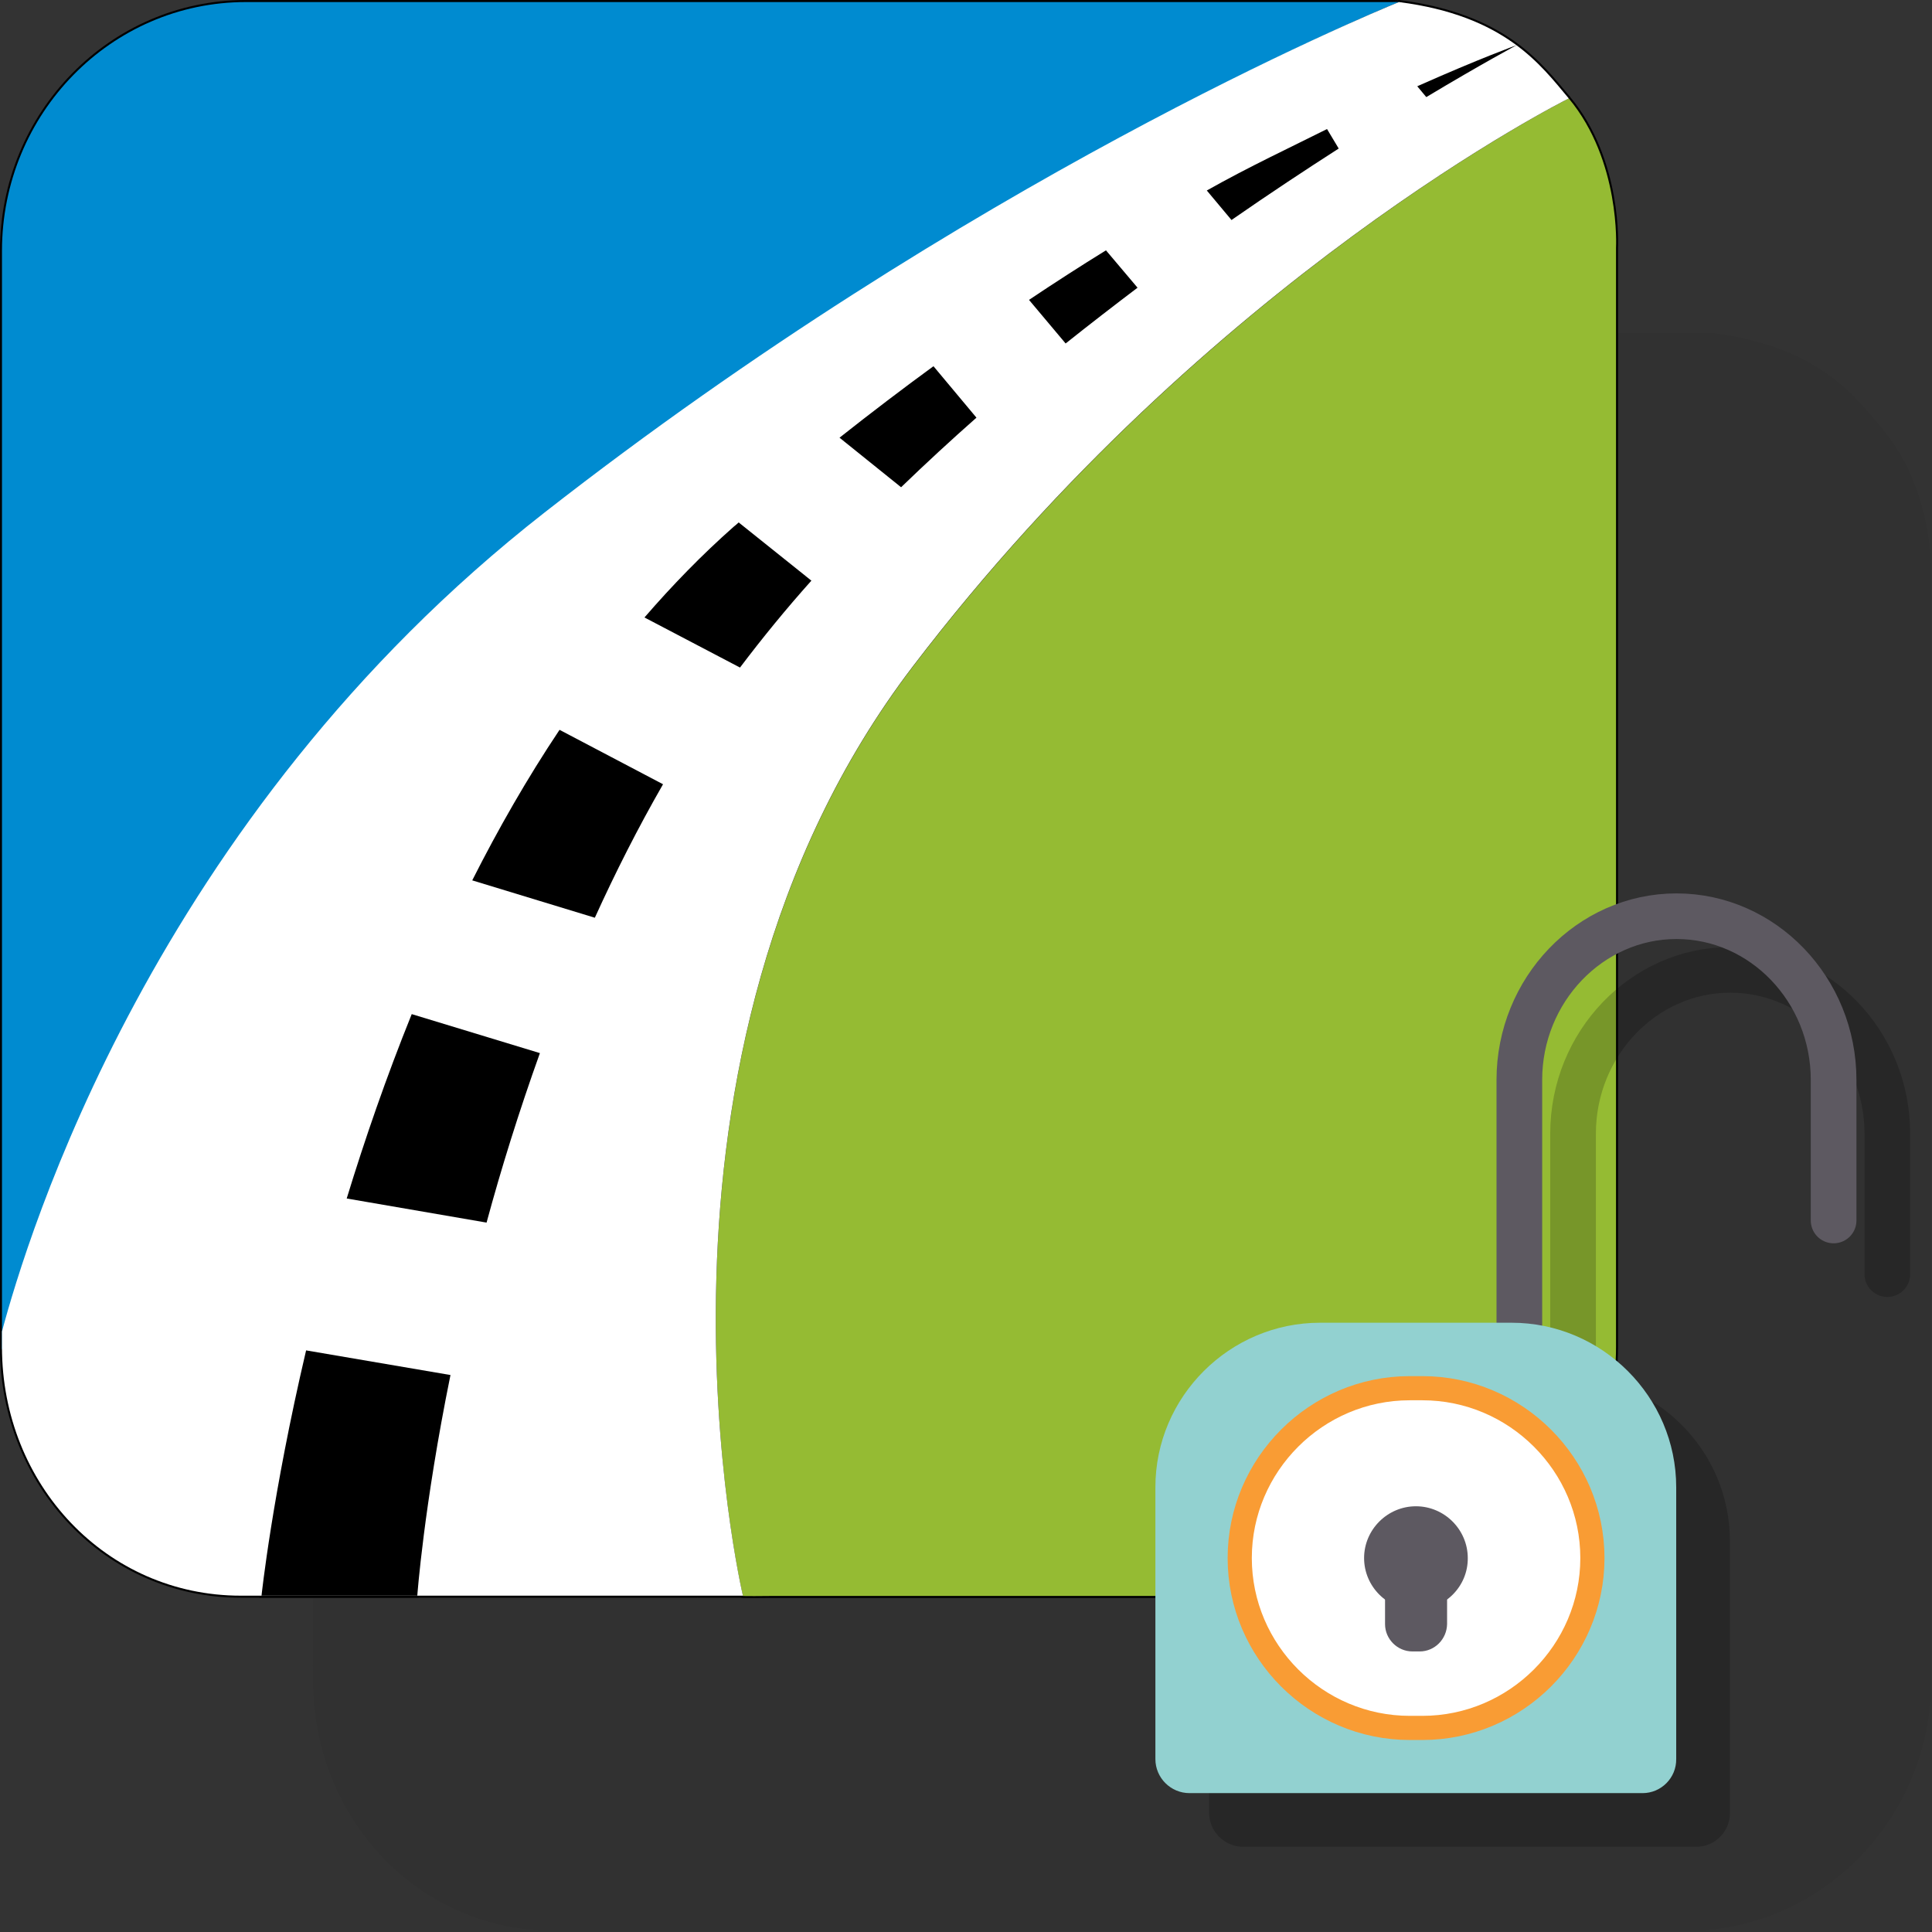 <?xml version="1.0" encoding="UTF-8" standalone="no"?>
<svg
   xmlns:dc="http://purl.org/dc/elements/1.1/"
   xmlns:cc="http://creativecommons.org/ns#"
   xmlns:rdf="http://www.w3.org/1999/02/22-rdf-syntax-ns#"
   xmlns:svg="http://www.w3.org/2000/svg"
   xmlns="http://www.w3.org/2000/svg"
   xmlns:sodipodi="http://sodipodi.sourceforge.net/DTD/sodipodi-0.dtd"
   xmlns:inkscape="http://www.inkscape.org/namespaces/inkscape"
   inkscape:version="1.0beta2 (2b71d25, 2019-12-03)"
   height="720"
   width="720"
   sodipodi:docname="小程序图标-完成.svg"
   xml:space="preserve"
   viewBox="0 0 720 720"
   y="0px"
   x="0px"
   id="图层_1"
   version="1.1"><rect x="0" y="0" width="720" height="720" fill="#333333" stroke="none"/><defs
   id="defs147" /><sodipodi:namedview
   inkscape:current-layer="图层_1"
   inkscape:window-maximized="1"
   inkscape:window-y="23"
   inkscape:window-x="0"
   inkscape:cy="375"
   inkscape:cx="305.80357"
   inkscape:zoom="0.896"
   showgrid="false"
   id="namedview145"
   inkscape:window-height="977"
   inkscape:window-width="1920"
   inkscape:pageshadow="2"
   inkscape:pageopacity="0"
   guidetolerance="10"
   gridtolerance="10"
   objecttolerance="10"
   borderopacity="1"
   inkscape:document-rotation="0"
   bordercolor="#666666"
   pagecolor="#ffffff" />
<style
   id="style10"
   type="text/css">
	.st0{opacity:5.000000e-02;}
	.st1{fill:none;stroke:#000000;stroke-width:1.5;stroke-miterlimit:10;}
	.st2{fill:#008BD0;}
	.st3{fill:#95BB33;}
	.st4{fill:#FFFFFF;}
	.st5{opacity:0.2;}
	.st6{fill:none;stroke:#000000;stroke-width:17;stroke-linecap:round;stroke-miterlimit:10;}
	.st7{stroke:#000000;stroke-width:9;stroke-miterlimit:10;}
	.st8{fill:none;stroke:#5D5961;stroke-width:17;stroke-linecap:round;stroke-miterlimit:10;}
	.st9{fill:#92D1D0;}
	.st10{fill:#FFFFFF;stroke:#F99C34;stroke-width:9;stroke-miterlimit:10;}
	.st11{fill:#5D5961;}
</style>
<g
   transform="matrix(0.989,0,0,1.009,-13.011,-19.312)"
   id="g116">
	<g
   id="g56"
   class="st0">
		<path
   inkscape:connector-curvature="0"
   id="path12"
   d="M 131.9,633.9 V 234.8 c 0,-50.7 41.1,-91.9 91.9,-91.9 h 430.5 c 0,0 -149,60.5 -316.1,188.5 -167.1,128 -206.3,302.5 -206.3,302.5 z"
   class="st1" />
		<path
   inkscape:connector-curvature="0"
   id="path14"
   d="m 740.1,233.6 v 406.1 c 0,50.7 -41.1,91.9 -91.9,91.9 h -227 c -9.3,0.1 -10.1,0 -10.1,0 0,0 -48,-199.2 64,-343.2 112,-144 247.2,-209.8 247.2,-209.8 19.6,23 17.8,55 17.8,55 z"
   class="st1" />
		<path
   inkscape:connector-curvature="0"
   id="path16"
   d="m 722.3,178.5 c 0,0 -135.2,65.8 -247.2,209.8 -112,144 -64,343.2 -64,343.2 -11.8,0 -17.4,0 -17.2,0 h -172 c -50.7,0 -90,-41.1 -90,-91.8 v -5.8 c 9.4,-34.3 56.7,-189.3 204.5,-302.5 160.2,-122.7 309.9,-183.7 321.9,-188.5 39.9,5 53.3,23.1 64,35.6"
   class="st1" />
		<path
   inkscape:connector-curvature="0"
   id="path18"
   d="m 314.5,593.6 c 5.5,-19.9 12.2,-41 20.1,-62.6 l -48.3,-14.4 c -9.6,23.3 -17.7,46.3 -24.5,68.1 z"
   class="st1" />
		<path
   inkscape:connector-curvature="0"
   id="path20"
   d="m 482.9,277.4 c -11.6,8.3 -23.4,17.1 -35.4,26.4 l 23.2,18.3 c 9.3,-8.8 18.8,-17.4 28.4,-25.7 z"
   class="st1" />
		<path
   inkscape:connector-curvature="0"
   id="path22"
   d="m 409.5,335.1 c -0.6,0.6 -1.3,1.1 -1.9,1.6 -12,10.4 -23.1,21.6 -33.6,33.5 l 36,18.5 c 8.4,-10.9 17.4,-21.7 26.9,-32.1 z"
   class="st1" />
		<path
   inkscape:connector-curvature="0"
   id="path24"
   d="m 342,411.7 c -12.2,17.9 -23.1,36.6 -32.9,55.6 l 46.2,13.8 C 363,464.5 371.5,448 381,431.8 Z"
   class="st1" />
		<path
   inkscape:connector-curvature="0"
   id="path26"
   d="m 631.2,189.8 c -13.2,6.5 -29.6,14 -45.3,22.7 l 9.3,10.9 c 14.4,-9.8 28,-18.6 40.4,-26.4 z"
   class="st1" />
		<path
   inkscape:connector-curvature="0"
   id="path28"
   d="m 547.9,234.5 c -9.4,5.7 -19.1,11.8 -29,18.3 l 13.8,16.1 c 9.1,-7.1 18.2,-14 27.1,-20.6 z"
   class="st1" />
		<path
   inkscape:connector-curvature="0"
   id="path30"
   d="m 665.2,174 3.4,4 c 21.1,-12.4 34.1,-19.2 34.1,-19.2 0,0 -13.9,4.9 -37.5,15.2 z"
   class="st1" />
		<path
   inkscape:connector-curvature="0"
   id="path32"
   d="m 246.5,640.9 c -12.8,53.4 -16.8,90.6 -16.8,90.6 h 58.7 c 0,0 2.4,-32.8 12.5,-81.5 z"
   class="st1" />
		<path
   inkscape:connector-curvature="0"
   id="path34"
   d="m 131.9,640.8 v -406 c 0,-50.7 41.1,-91.9 91.9,-91.9 H 650 c 8.3,0 8.3,0 8.3,0 0,0 -152.9,60.5 -320.1,188.5 C 171,459.4 131.9,640.8 131.9,640.8 Z" />
		<path
   inkscape:connector-curvature="0"
   id="path36"
   d="m 740.1,233.6 v 406.1 c 0,50.7 -41.1,91.9 -91.9,91.9 h -227 c -9.3,0.1 -10.1,0 -10.1,0 0,0 -48,-199.2 64,-343.2 112,-144 247.2,-209.8 247.2,-209.8 19.6,23 17.8,55 17.8,55 z" />
		<path
   inkscape:connector-curvature="0"
   id="path38"
   d="m 722.3,178.5 c 0,0 -135.2,65.8 -247.2,209.8 -112,144 -64,343.2 -64,343.2 -11.8,0 -17.4,0 -17.2,0 h -172 c -50.7,0 -90,-41.1 -90,-91.8 v -5.8 c 9.4,-34.3 56.7,-189.3 204.5,-302.5 160.2,-122.7 309.9,-183.7 321.9,-188.5 39.9,5 53.3,23.1 64,35.6" />
		<path
   inkscape:connector-curvature="0"
   id="path40"
   d="m 314.5,593.7 c 5.5,-19.9 12.2,-41 20.1,-62.6 l -48.3,-14.4 c -9.6,23.3 -17.7,46.3 -24.5,68.1 z" />
		<path
   inkscape:connector-curvature="0"
   id="path42"
   d="m 482.9,277.4 c -11.6,8.3 -23.4,17.1 -35.4,26.4 l 23.2,18.3 c 9.3,-8.8 18.8,-17.4 28.4,-25.7 z" />
		<path
   inkscape:connector-curvature="0"
   id="path44"
   d="m 409.5,335.1 c -0.6,0.6 -1.3,1.1 -1.9,1.6 -12,10.4 -23.1,21.6 -33.6,33.5 l 36,18.5 c 8.4,-10.9 17.4,-21.7 26.9,-32.1 z" />
		<path
   inkscape:connector-curvature="0"
   id="path46"
   d="m 342,411.7 c -12.2,17.9 -23.1,36.6 -32.9,55.6 l 46.2,13.8 C 363,464.5 371.5,448 381,431.8 Z" />
		<path
   inkscape:connector-curvature="0"
   id="path48"
   d="m 631.2,189.8 c -13.2,6.5 -29.6,14 -45.3,22.7 l 9.3,10.9 c 14.4,-9.8 28,-18.6 40.4,-26.4 z" />
		<path
   inkscape:connector-curvature="0"
   id="path50"
   d="m 547.9,234.6 c -9.4,5.7 -19.1,11.8 -29,18.3 l 13.8,16.1 c 9.1,-7.1 18.2,-14 27.1,-20.6 z" />
		<path
   inkscape:connector-curvature="0"
   id="path52"
   d="m 665.2,174 3.4,4 c 21.1,-12.4 34.1,-19.2 34.1,-19.2 0,0 -13.9,4.9 -37.5,15.2 z" />
		<path
   inkscape:connector-curvature="0"
   id="path54"
   d="m 246.5,640.9 c -12.8,53.4 -16.8,90.6 -16.8,90.6 h 58.7 c 0,0 2.4,-32.8 12.5,-81.5 z" />
	</g>
	<g
   id="g114">
		<g
   id="g84">
			<path
   inkscape:connector-curvature="0"
   id="path58"
   d="M 13.9,510.9 V 111.8 C 13.9,61.1 55,19.9 105.8,19.9 h 430.5 c 0,0 -149,60.5 -316.1,188.5 C 53.1,336.4 13.9,510.9 13.9,510.9 Z"
   class="st1" />
			<path
   inkscape:connector-curvature="0"
   id="path60"
   d="m 622.1,110.6 v 406.1 c 0,50.7 -41.1,91.9 -91.9,91.9 h -227 c -9.3,0.1 -10.1,0 -10.1,0 0,0 -48,-199.2 64,-343.2 112,-144 247.2,-209.9 247.2,-209.9 19.6,23.1 17.8,55.1 17.8,55.1 z"
   class="st1" />
			<g
   id="g64">
				<path
   inkscape:connector-curvature="0"
   id="path62"
   d="m 604.3,55.5 c 0,0 -135.2,65.8 -247.2,209.8 -112,144 -64,343.2 -64,343.2 -11.8,0 -17.4,0 -17.2,0 h -172 c -50.7,0 -90,-41.1 -90,-91.8 v -5.8 C 23.3,476.6 70.6,321.6 218.4,208.4 378.6,85.7 528.3,24.7 540.3,19.9 c 39.9,5 53.3,23.1 64,35.6"
   class="st1" />
			</g>
			<g
   id="g82">
				<path
   inkscape:connector-curvature="0"
   id="path66"
   d="m 196.5,470.6 c 5.5,-19.9 12.2,-41 20.1,-62.6 l -48.3,-14.4 c -9.6,23.3 -17.7,46.3 -24.5,68.1 z"
   class="st1" />
				<path
   inkscape:connector-curvature="0"
   id="path68"
   d="m 364.9,154.4 c -11.6,8.3 -23.4,17.1 -35.4,26.4 l 23.2,18.3 c 9.3,-8.8 18.8,-17.4 28.4,-25.7 z"
   class="st1" />
				<path
   inkscape:connector-curvature="0"
   id="path70"
   d="m 291.5,212.1 c -0.6,0.6 -1.3,1.1 -1.9,1.6 -12,10.4 -23.1,21.6 -33.6,33.5 l 36,18.5 c 8.4,-10.9 17.4,-21.7 26.9,-32.1 z"
   class="st1" />
				<path
   inkscape:connector-curvature="0"
   id="path72"
   d="m 224,288.7 c -12.2,17.9 -23.1,36.6 -32.9,55.6 l 46.2,13.8 C 245,341.5 253.5,325 263,308.8 Z"
   class="st1" />
				<path
   inkscape:connector-curvature="0"
   id="path74"
   d="m 513.2,66.8 c -13.2,6.5 -29.6,14 -45.3,22.7 l 9.3,10.9 c 14.4,-9.8 28,-18.6 40.4,-26.4 z"
   class="st1" />
				<path
   inkscape:connector-curvature="0"
   id="path76"
   d="m 429.9,111.5 c -9.4,5.7 -19.1,11.8 -29,18.3 l 13.8,16.1 c 9.1,-7.1 18.2,-14 27.1,-20.6 z"
   class="st1" />
				<path
   inkscape:connector-curvature="0"
   id="path78"
   d="m 547.2,51 3.4,4 c 21.1,-12.4 34.1,-19.2 34.1,-19.2 0,0 -13.9,4.9 -37.5,15.2 z"
   class="st1" />
				<path
   inkscape:connector-curvature="0"
   id="path80"
   d="m 128.5,517.9 c -12.8,53.4 -16.8,90.6 -16.8,90.6 h 58.7 c 0,0 2.4,-32.8 12.5,-81.5 z"
   class="st1" />
			</g>
		</g>
		<g
   id="g112">
			<path
   inkscape:connector-curvature="0"
   id="path86"
   d="m 13.9,517.8 v -406 C 13.9,61.1 55,19.9 105.8,19.9 H 532 c 8.3,0 8.3,0 8.3,0 0,0 -153,60.5 -320.1,188.5 C 53.1,336.4 13.9,517.8 13.9,517.8 Z"
   class="st2" />
			<path
   inkscape:connector-curvature="0"
   id="path88"
   d="m 622.1,110.6 v 406.1 c 0,50.7 -41.1,91.9 -91.9,91.9 h -227 c -9.3,0.1 -10.1,0 -10.1,0 0,0 -48,-199.2 64,-343.2 112,-144 247.2,-209.9 247.2,-209.9 19.6,23.1 17.8,55.1 17.8,55.1 z"
   class="st3" />
			<g
   id="g92">
				<path
   inkscape:connector-curvature="0"
   id="path90"
   d="m 604.3,55.5 c 0,0 -135.2,65.8 -247.2,209.8 -112,144 -64,343.2 -64,343.2 -11.8,0 -17.4,0 -17.2,0 h -172 c -50.7,0 -90,-41.1 -90,-91.8 v -5.8 C 23.3,476.6 70.6,321.6 218.4,208.4 378.6,85.7 528.3,24.7 540.3,19.9 c 39.9,5 53.3,23.1 64,35.6"
   class="st4" />
			</g>
			<g
   id="g110">
				<path
   inkscape:connector-curvature="0"
   id="path94"
   d="m 196.5,470.7 c 5.5,-19.9 12.2,-41 20.1,-62.6 l -48.3,-14.4 c -9.6,23.3 -17.7,46.3 -24.5,68.1 z" />
				<path
   inkscape:connector-curvature="0"
   id="path96"
   d="m 364.9,154.4 c -11.6,8.3 -23.4,17.1 -35.4,26.4 l 23.2,18.3 c 9.3,-8.8 18.8,-17.4 28.4,-25.7 z" />
				<path
   inkscape:connector-curvature="0"
   id="path98"
   d="m 291.5,212.1 c -0.6,0.6 -1.3,1.1 -1.9,1.6 -12,10.4 -23.1,21.6 -33.6,33.5 l 36,18.5 c 8.4,-10.9 17.4,-21.7 26.9,-32.1 z" />
				<path
   inkscape:connector-curvature="0"
   id="path100"
   d="m 224,288.7 c -12.2,17.9 -23.1,36.6 -32.9,55.6 l 46.2,13.8 C 245,341.5 253.5,325 263,308.8 Z" />
				<path
   inkscape:connector-curvature="0"
   id="path102"
   d="m 513.2,66.8 c -13.2,6.5 -29.6,14 -45.3,22.7 l 9.3,10.9 c 14.4,-9.8 28,-18.6 40.4,-26.4 z" />
				<path
   inkscape:connector-curvature="0"
   id="path104"
   d="m 429.9,111.6 c -9.4,5.7 -19.1,11.8 -29,18.3 l 13.8,16.1 c 9.1,-7.1 18.2,-14 27.1,-20.6 z" />
				<path
   inkscape:connector-curvature="0"
   id="path106"
   d="m 547.2,51 3.4,4 c 21.1,-12.4 34.1,-19.2 34.1,-19.2 0,0 -13.9,4.9 -37.5,15.2 z" />
				<path
   inkscape:connector-curvature="0"
   id="path108"
   d="m 128.5,517.9 c -12.8,53.4 -16.8,90.6 -16.8,90.6 h 58.7 c 0,0 2.4,-32.8 12.5,-81.5 z" />
			</g>
		</g>
	</g>
</g>
<g
   transform="matrix(1.001,0,0,1,-0.651,-0.756)"
   id="g142">
	<g
   id="g128"
   class="st5">
		<path
   inkscape:connector-curvature="0"
   id="path118"
   d="M 586.3,575.5 V 423.2 c 0,-33.5 26.3,-61 58.5,-61 v 0 c 32.2,0 58.5,27.4 58.5,61 v 52.4"
   class="st6" />
		<path
   inkscape:connector-curvature="0"
   id="path120"
   d="M 632.2,689 H 463.5 c -7,0 -12.7,-5.7 -12.7,-12.7 V 575 c 0,-33.7 27.6,-61.3 61.3,-61.3 h 71.3 c 33.7,0 61.3,27.6 61.3,61.3 v 101.3 c 0.1,7 -5.6,12.7 -12.5,12.7 z" />
		<path
   inkscape:connector-curvature="0"
   id="path122"
   d="m 550.2,664.7 h -4.7 c -34.8,0 -63.3,-28.5 -63.3,-63.3 v 0 c 0,-34.8 28.5,-63.3 63.3,-63.3 h 4.7 c 34.8,0 63.3,28.5 63.3,63.3 v 0 c 0,34.8 -28.5,63.3 -63.3,63.3 z"
   class="st7" />
		<path
   inkscape:connector-curvature="0"
   id="path124"
   d="m 547.8,620.7 v 0 c -10.6,0 -19.3,-8.7 -19.3,-19.3 v 0 c 0,-10.6 8.7,-19.3 19.3,-19.3 v 0 c 10.6,0 19.3,8.7 19.3,19.3 v 0 c 0.1,10.6 -8.6,19.3 -19.3,19.3 z" />
		<path
   inkscape:connector-curvature="0"
   id="path126"
   d="m 549.2,636.2 h -2.7 c -5.6,0 -10.2,-4.6 -10.2,-10.2 v -11.7 c 0,-5.6 4.6,-10.2 10.2,-10.2 h 2.7 c 5.6,0 10.2,4.6 10.2,10.2 V 626 c -0.1,5.6 -4.6,10.2 -10.2,10.2 z" />
	</g>
	<g
   id="g140">
		<path
   inkscape:connector-curvature="0"
   id="path130"
   d="M 566.3,555.5 V 403.2 c 0,-33.5 26.3,-61 58.5,-61 v 0 c 32.2,0 58.5,27.4 58.5,61 v 52.4"
   class="st8" />
		<path
   inkscape:connector-curvature="0"
   id="path132"
   d="M 612.2,669 H 443.5 c -7,0 -12.7,-5.7 -12.7,-12.7 V 555 c 0,-33.7 27.6,-61.3 61.3,-61.3 h 71.3 c 33.7,0 61.3,27.6 61.3,61.3 v 101.3 c 0.1,7 -5.6,12.7 -12.5,12.7 z"
   class="st9" />
		<path
   inkscape:connector-curvature="0"
   id="path134"
   d="m 530.2,644.7 h -4.7 c -34.8,0 -63.3,-28.5 -63.3,-63.3 v 0 c 0,-34.8 28.5,-63.3 63.3,-63.3 h 4.7 c 34.8,0 63.3,28.5 63.3,63.3 v 0 c 0,34.8 -28.5,63.3 -63.3,63.3 z"
   class="st10" />
		<path
   inkscape:connector-curvature="0"
   id="path136"
   d="m 527.8,600.7 v 0 c -10.6,0 -19.3,-8.7 -19.3,-19.3 v 0 c 0,-10.6 8.7,-19.3 19.3,-19.3 v 0 c 10.6,0 19.3,8.7 19.3,19.3 v 0 c 0.1,10.6 -8.6,19.3 -19.3,19.3 z"
   class="st11" />
		<path
   inkscape:connector-curvature="0"
   id="path138"
   d="m 529.2,616.2 h -2.7 c -5.6,0 -10.2,-4.6 -10.2,-10.2 v -11.7 c 0,-5.6 4.6,-10.2 10.2,-10.2 h 2.7 c 5.6,0 10.2,4.6 10.2,10.2 V 606 c -0.1,5.6 -4.6,10.2 -10.2,10.2 z"
   class="st11" />
	</g>
</g>
</svg>
